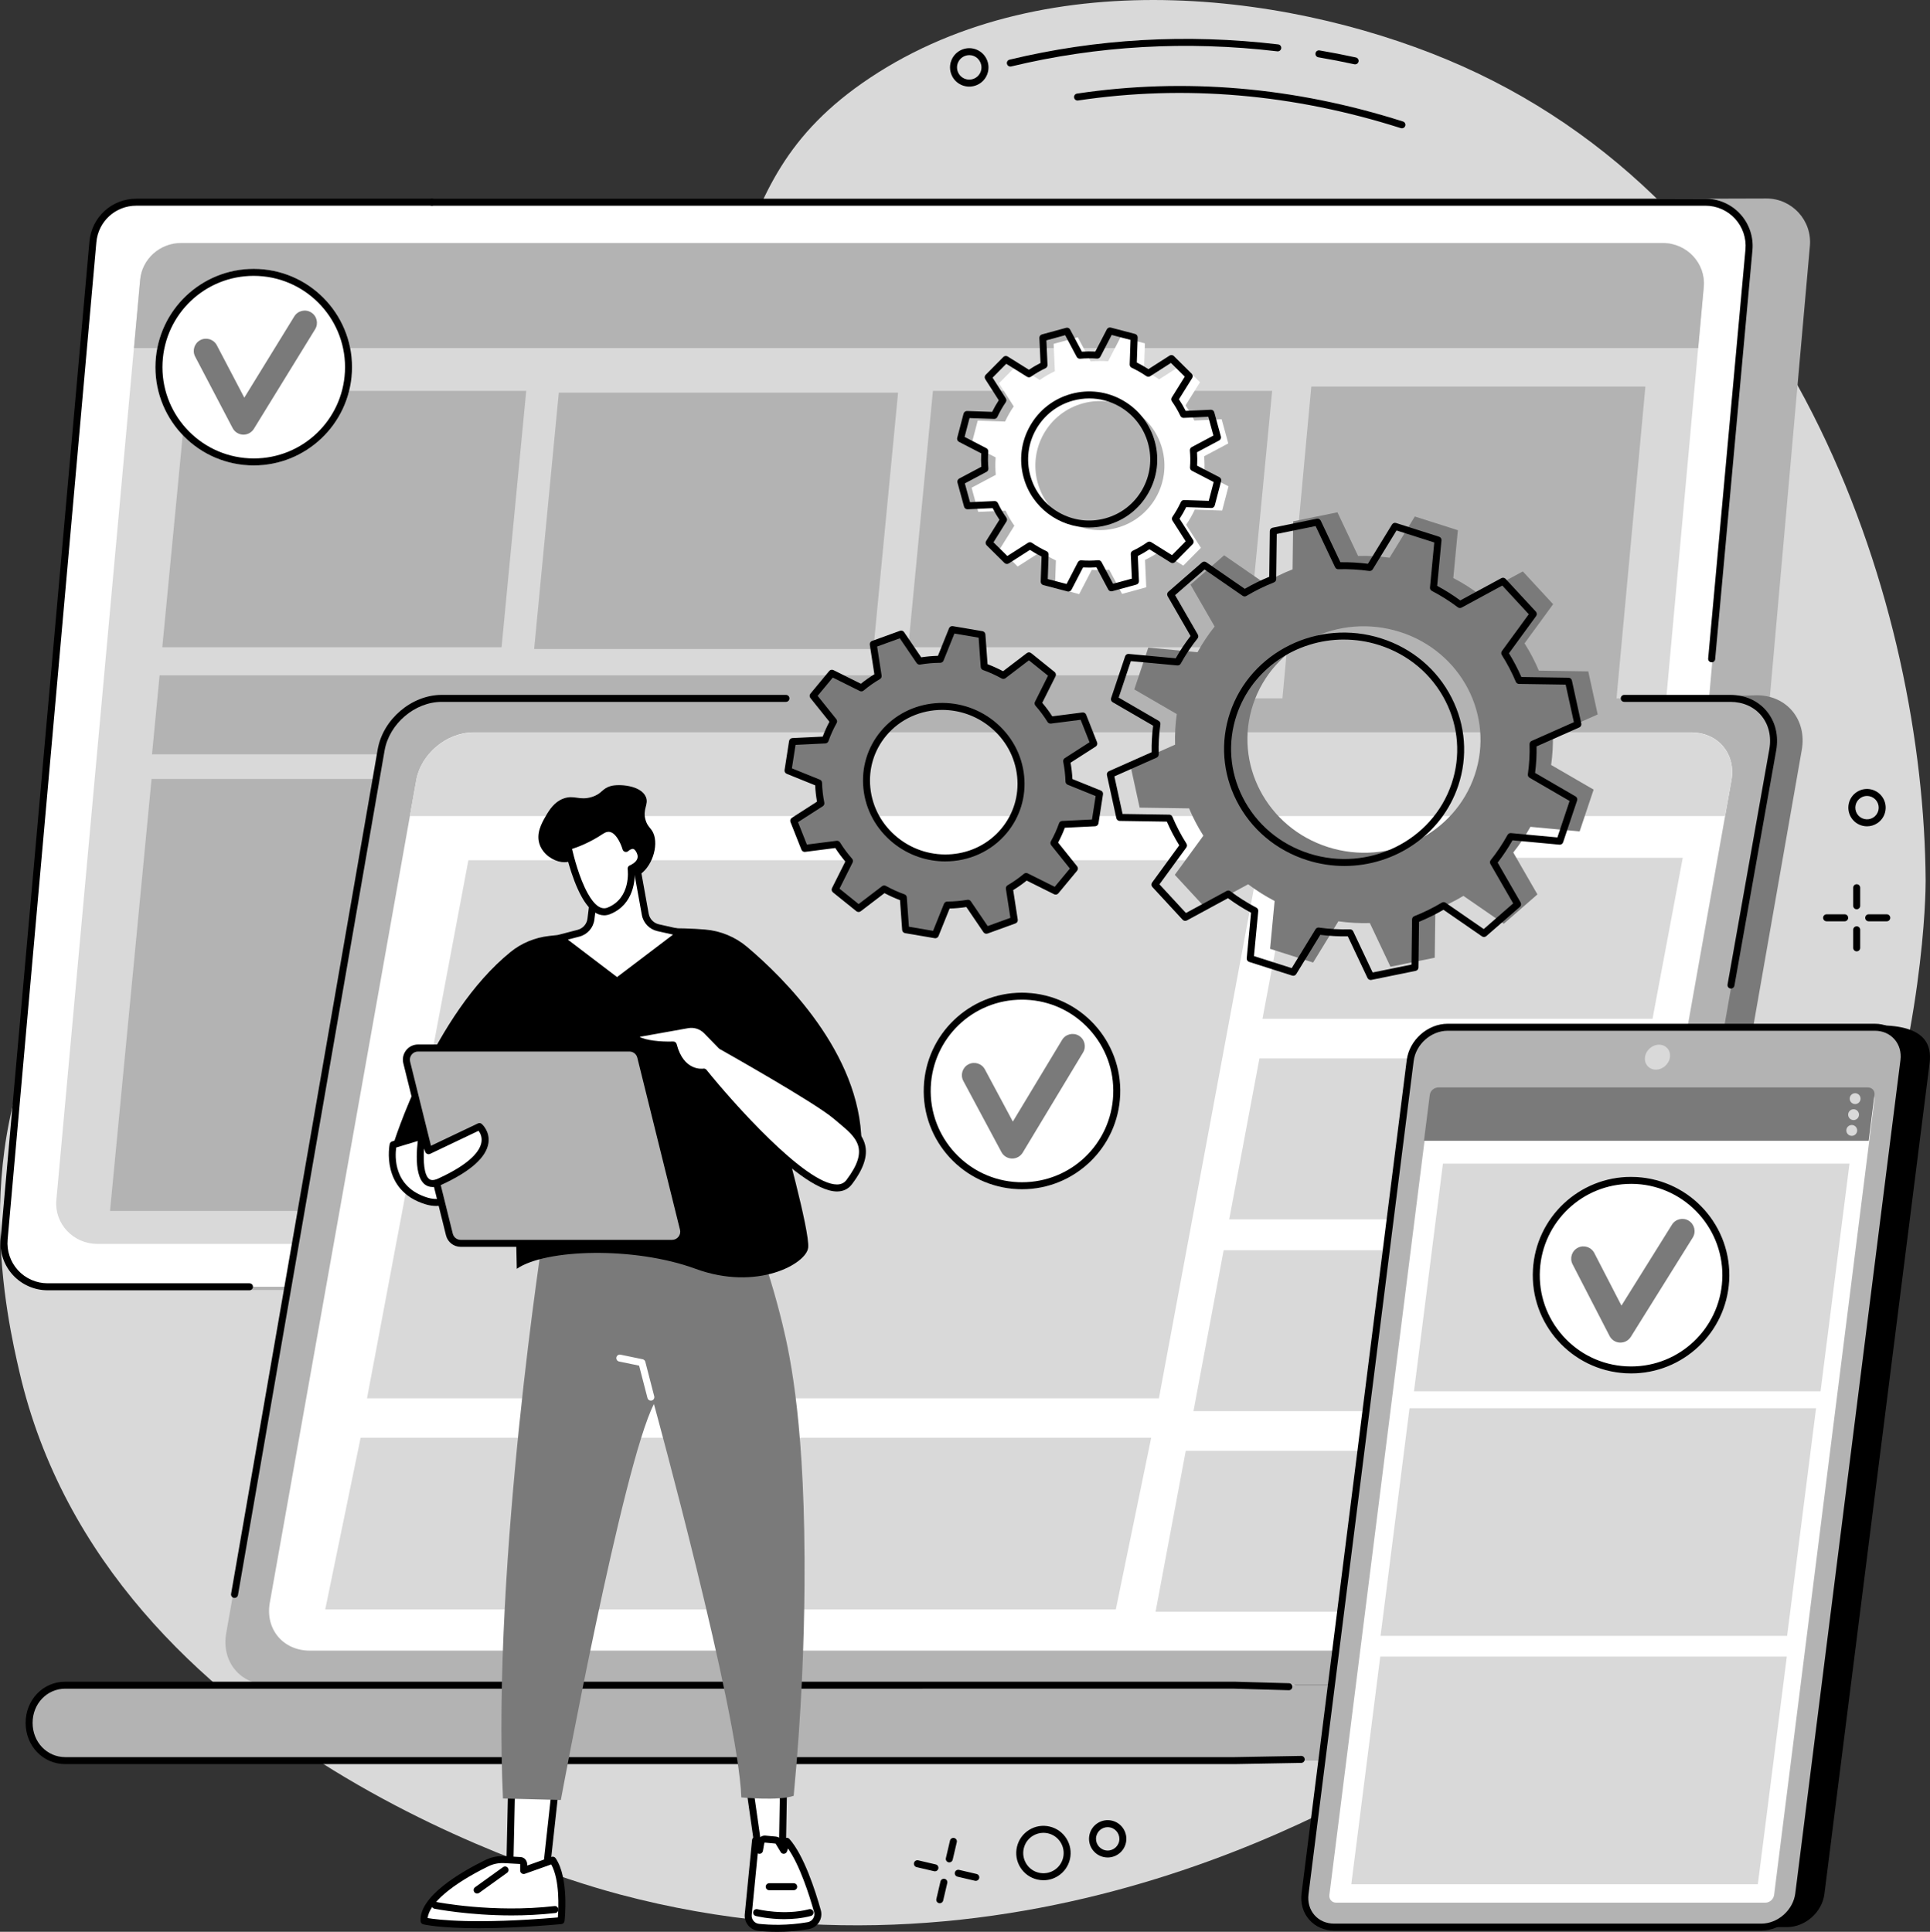 <?xml version="1.0" encoding="UTF-8"?> <svg xmlns="http://www.w3.org/2000/svg" id="Illustration" viewBox="0 0 828.87 829.78"><rect x="0" y="0" width="828.87" height="829.78" fill="#333333" stroke="none"/><defs><style> .cls-1 { fill: #b3b3b3; } .cls-2 { fill: #ffffff; } .cls-3 { fill: #d9d9d9; } .cls-4 { fill: #7a7a7a; } </style></defs><g id="Cross-platform_development"><path class="cls-3" d="M616.95,751.34c207.33-129.57,210.12-362.45,210.05-373.12-.74-116.69-54.3-285.26-199.07-349.83-68.61-30.6-177.06-46.45-254.38,5.09-72.2,48.12-40.91,104.12-120.57,200.23-91.74,110.69-165.53,95.74-227.04,192.42-40.63,63.85-22.7,141.14-17.56,163.3,37.69,162.51,235.49,218.38,257.68,224.28,176.12,46.85,321.08-43.75,350.89-62.37Z"></path><g><g><g><path class="cls-1" d="M211.55,86.85l547.08-1.59c11,0,19.64,9.44,18.66,20.4l-38.29,431.47c-.86,9.67-8.96,17.07-18.66,17.07l-673.89-.1c-11,0-19.75-10.41-18.77-21.37L65.98,103.92c.86-9.67,8.65-18.13,18.35-18.13l127.22,1.05h0Z"></path><path class="cls-2" d="M185.47,86.85h546.99c11,0,19.64,9.44,18.66,20.4l-38.12,428.4c-.86,9.67-8.96,17.07-18.66,17.07H20.44c-11,0-19.64-9.44-18.66-20.4L39.89,103.92c.86-9.67,8.96-17.07,18.66-17.07h126.91Z"></path><path d="M107.13,554.22H20.44c-5.66,0-11.11-2.4-14.93-6.58-3.82-4.18-5.73-9.81-5.23-15.45L38.4,103.79c.94-10.51,9.6-18.44,20.16-18.44h126.91c.83,0,1.5.67,1.5,1.5s-.67,1.5-1.5,1.5H58.55c-8.99,0-16.37,6.75-17.17,15.71L3.27,532.46c-.43,4.81,1.19,9.6,4.45,13.16,3.26,3.56,7.89,5.6,12.72,5.6h86.7c.83,0,1.5.67,1.5,1.5s-.67,1.5-1.5,1.5Z"></path><path d="M735.1,284.49s-.09,0-.14,0c-.82-.08-1.43-.81-1.36-1.63l16.02-175.74c.43-4.8-1.2-9.6-4.45-13.16-3.26-3.56-7.89-5.6-12.72-5.6H185.47c-.83,0-1.5-.67-1.5-1.5s.67-1.5,1.5-1.5h546.99c5.66,0,11.11,2.4,14.93,6.58,3.82,4.18,5.73,9.81,5.23,15.45l-16.02,175.75c-.07.78-.73,1.36-1.49,1.36Z"></path></g><g><g><path class="cls-3" d="M197.63,104.3h516.45c10.39,0,18.54,8.71,17.62,18.82l-35.99,395.42c-.81,8.92-8.46,15.76-17.62,15.76H41.82c-10.39,0-18.54-8.71-17.62-18.83L60.19,120.06c.81-8.92,8.46-15.76,17.62-15.76h119.83Z"></path><path class="cls-1" d="M729.33,149.5l2.38-26.18c.92-10.12-7.23-18.88-17.62-18.88H77.81c-9.16,0-16.81,6.9-17.62,15.82l-2.66,29.25h671.8Z"></path></g><g><polygon class="cls-1" points="215.41 278.01 69.7 278.01 80.3 167.89 226 167.89 215.41 278.01"></polygon><polygon class="cls-1" points="375.1 278.77 229.4 278.77 239.99 168.64 385.69 168.64 375.1 278.77"></polygon><polygon class="cls-1" points="535.77 278.01 390.07 278.01 400.66 167.89 546.36 167.89 535.77 278.01"></polygon><polygon class="cls-1" points="513.32 520.14 47.25 520.14 65.09 334.59 531.17 334.59 513.32 520.14"></polygon><polygon class="cls-1" points="531.36 324.02 65.28 324.02 68.54 290.08 534.62 290.08 531.36 324.02"></polygon><polygon class="cls-1" points="673.76 521.05 530.28 521.05 563.16 166.05 706.64 166.05 673.76 521.05"></polygon></g></g></g><g><g><path class="cls-4" d="M535.38,707.33c-12.77-10.44-26.19-20.17-39.92-29.45-27.88-18.84-57.26-35.68-86.95-51.99-15.62-8.58-31.84-16.35-47.85-24.34-16.1-8.04-32.25-16-48.41-23.96-14.76-7.27-29.52-14.55-44.26-21.86-33.49-113.22-69.86-241.58-62.64-241.58l549.13-15.5c12.93,0,21.6,10.52,19.33,23.44l-66.54,379.43c-2.27,12.93-14.63,23.44-27.55,23.44h-122.2c-7.2-6.07-14.85-11.68-22.14-17.64Z"></path><path class="cls-1" d="M189.69,299.97h553.42c12.21,0,20.38,9.9,18.24,22.12l-66.54,379.43c-2.14,12.21-13.78,22.12-26,22.12H115.39c-12.21,0-20.38-9.9-18.24-22.12l66.54-379.43c2.14-12.21,13.78-22.12,26-22.12Z"></path><g><path d="M743.4,424.62c-.09,0-.18,0-.26-.02-.82-.14-1.36-.92-1.21-1.74l17.94-101.03c.97-5.52-.28-10.69-3.51-14.53-3.15-3.76-7.86-5.82-13.26-5.82h-45.54c-.83,0-1.5-.67-1.5-1.5s.67-1.5,1.5-1.5h45.54c6.3,0,11.82,2.45,15.55,6.89,3.81,4.54,5.29,10.57,4.16,16.98l-17.94,101.04c-.13.73-.76,1.24-1.48,1.24Z"></path><path d="M100.73,686.36c-.09,0-.17,0-.26-.02-.82-.14-1.36-.92-1.22-1.73l62.97-362.77c2.26-12.88,14.58-23.36,27.47-23.36h147.85c.83,0,1.5.67,1.5,1.5s-.67,1.5-1.5,1.5h-147.85c-11.5,0-22.5,9.37-24.52,20.88l-62.97,362.77c-.13.73-.76,1.24-1.48,1.24Z"></path></g></g><path class="cls-1" d="M28.05,723.86h643.6c8.58,0,15.55,7.09,15.55,16.2s-6.98,16.2-15.55,16.2H28.05c-8.59,0-15.55-7.07-15.55-16.2s6.96-16.2,15.55-16.2Z"></path><path d="M452.56,757.75H28.05c-9.56,0-17.05-7.77-17.05-17.7s7.49-17.7,17.05-17.7h502.18l23.33.66c.83.02,1.48.71,1.46,1.54-.02.81-.69,1.46-1.5,1.46-.01,0-.03,0-.04,0l-23.29-.66H28.05c-7.88,0-14.05,6.46-14.05,14.7s6.17,14.7,14.05,14.7h502.18l28.57-.52h.03c.82,0,1.48.65,1.5,1.47.01.83-.64,1.51-1.47,1.53l-28.6.52h-77.7Z"></path><g><path class="cls-2" d="M203.33,314.6h523.03c11.54,0,19.26,9.22,17.24,20.59l-62.89,353.23c-2.02,11.37-13.02,20.59-24.57,20.59H133.11c-11.54,0-19.26-9.22-17.24-20.59l62.89-353.23c2.02-11.37,13.02-20.59,24.57-20.59Z"></path><path class="cls-3" d="M740.86,350.54l2.73-15.31c2.02-11.37-5.69-20.56-17.24-20.56H203.33c-11.54,0-22.54,9.19-24.57,20.56l-2.73,15.31h564.83Z"></path></g><g><polygon class="cls-3" points="497.72 600.63 157.62 600.63 201.16 369.5 540.76 369.5 497.72 600.63"></polygon><polygon class="cls-3" points="479.21 691.3 139.68 691.3 154.87 617.57 494.4 617.57 479.21 691.3"></polygon><g><polygon class="cls-3" points="709.71 437.59 542.2 437.59 555.18 368.47 722.68 368.47 709.71 437.59"></polygon><polygon class="cls-3" points="695.42 523.75 527.91 523.75 540.89 454.63 708.39 454.63 695.42 523.75"></polygon><polygon class="cls-3" points="680.07 606.13 512.56 606.13 525.53 537.01 693.04 537.01 680.07 606.13"></polygon><polygon class="cls-3" points="663.78 692.3 496.28 692.3 509.25 623.17 676.75 623.17 663.78 692.3"></polygon></g></g></g><g><g><path d="M767.41,827.77h-183.41c-7.9,0-13.5-6.39-12.5-14.27l45.16-356.77c1-7.88,8.21-14.27,16.12-14.27l174.2-2.03c20,0,22.71,8.42,21.71,16.3l-45.16,356.77c-1,7.88-8.21,14.27-16.12,14.27Z"></path><path class="cls-1" d="M756.38,827.77h-183.41c-7.9,0-13.5-6.41-12.5-14.31l45.16-357.9c1-7.9,8.21-14.31,16.12-14.31h183.41c7.9,0,13.5,6.41,12.5,14.31l-45.16,357.9c-1,7.9-8.21,14.31-16.12,14.31Z"></path><path class="cls-3" d="M711.15,459.45c-2.96,0-5.06-2.4-4.68-5.36s3.08-5.36,6.04-5.36,5.06,2.4,4.68,5.36-3.08,5.36-6.04,5.36Z"></path></g><path class="cls-2" d="M570.92,813.96l43.12-341.74c.23-1.82,1.9-3.3,3.72-3.3h184.39c1.82,0,3.12,1.48,2.89,3.3l-43.12,341.74c-.23,1.82-1.9,3.3-3.72,3.3h-184.39c-1.82,0-3.12-1.48-2.89-3.3Z"></path><path class="cls-4" d="M802.54,490.01l2.5-19.7c.23-1.82-1.06-3.22-2.89-3.22h-184.39c-1.82,0-3.49,1.39-3.72,3.22l-2.5,19.7h191Z"></path><g><circle class="cls-3" cx="796.72" cy="471.91" r="2.33"></circle><circle class="cls-3" cx="796.05" cy="478.79" r="2.33"></circle><circle class="cls-3" cx="795.27" cy="485.56" r="2.33"></circle></g><g><polygon class="cls-3" points="781.87 597.6 607.26 597.6 619.69 499.81 794.3 499.81 781.87 597.6"></polygon><polygon class="cls-3" points="767.51 702.67 592.9 702.67 605.34 604.89 779.94 604.89 767.51 702.67"></polygon><polygon class="cls-3" points="754.94 809.35 580.34 809.35 592.77 711.57 767.38 711.57 754.94 809.35"></polygon></g><path d="M756.38,829.27h-183.41c-4.24,0-8.03-1.65-10.68-4.66-2.68-3.04-3.85-7.06-3.31-11.34l45.16-357.91c1.09-8.61,8.98-15.62,17.6-15.62h183.41c4.24,0,8.03,1.65,10.68,4.66,2.68,3.04,3.85,7.06,3.31,11.34l-45.16,357.91c-1.09,8.61-8.98,15.62-17.6,15.62ZM581.28,648.54l1.49.19-20.81,164.92c-.43,3.41.49,6.6,2.59,8.98,2.07,2.35,5.07,3.64,8.43,3.64h183.41c7.16,0,13.72-5.83,14.63-13l45.16-357.91c.43-3.41-.49-6.6-2.59-8.98-2.07-2.35-5.07-3.64-8.43-3.64h-183.41c-7.16,0-13.72,5.83-14.63,13l-24.35,192.99-1.49-.19Z"></path></g></g><g><g><g><polygon class="cls-2" points="321.63 765.67 326.16 797.46 335.96 797.46 336.51 766.2 321.63 765.67"></polygon><path d="M335.96,798.96h-9.8c-.75,0-1.38-.55-1.48-1.29l-4.53-31.79c-.06-.44.07-.88.37-1.21.3-.33.73-.52,1.17-.5l14.88.52c.82.03,1.46.71,1.45,1.53l-.55,31.27c-.01.82-.68,1.47-1.5,1.47ZM327.46,795.96h7.03l.49-28.32-11.61-.41,4.09,28.73Z"></path></g><g><path class="cls-2" d="M325.77,827.86c4.69.5,12.36.83,21.31-.71,2.93-.5,4.79-3.43,3.98-6.29-2.24-7.98-7.08-23.09-13.16-29.97l-1.33,3.88-2.13-3.54c-.29-.49-.8-.8-1.36-.86l-4.42-.41c-.92-.09-1.76.55-1.92,1.46l-.59,3.35-1.68-4.32-3.14,31.94c-.27,2.73,1.7,5.17,4.43,5.47Z"></path><path d="M333.78,829.78c-3.2,0-5.97-.19-8.17-.43-3.52-.38-6.11-3.56-5.76-7.1l3.14-31.94c.07-.69.6-1.25,1.29-1.34.65-.09,1.29.26,1.56.85.66-.92,1.78-1.47,2.96-1.35l4.42.41c1.04.1,1.97.69,2.51,1.58l.47.78.28-.83c.17-.5.6-.88,1.12-.99.53-.11,1.06.08,1.42.48,6.24,7.05,11.13,22.17,13.48,30.55.5,1.77.22,3.67-.76,5.23-.98,1.56-2.59,2.63-4.41,2.95-5,.86-9.6,1.15-13.56,1.15ZM325.43,796.08l-2.6,26.45c-.19,1.91,1.2,3.62,3.1,3.83h0c4.73.51,12.2.8,20.89-.7,1-.17,1.85-.74,2.38-1.59.54-.85.68-1.85.41-2.81-2.07-7.36-6.12-20.03-11.2-27.27l-.43,1.27c-.19.55-.68.94-1.26,1.01-.58.06-1.14-.22-1.44-.72l-2.13-3.54c-.05-.08-.12-.12-.21-.13l-4.41-.41c-.15-.02-.28.08-.3.23l-.59,3.35c-.12.66-.66,1.17-1.33,1.23-.31.03-.61-.04-.87-.18Z"></path></g><path d="M336.91,824.35c-6.79,0-12.01-1.28-12.34-1.36-.8-.2-1.29-1.02-1.09-1.82.2-.8,1.01-1.3,1.82-1.09.11.03,11.52,2.81,22.18,0,.8-.21,1.62.27,1.83,1.07.21.8-.27,1.62-1.07,1.83-3.89,1.02-7.82,1.36-11.33,1.36Z"></path><path d="M340.86,811.92h-10.51c-.83,0-1.5-.67-1.5-1.5s.67-1.5,1.5-1.5h10.51c.83,0,1.5.67,1.5,1.5s-.67,1.5-1.5,1.5Z"></path><g><polygon class="cls-2" points="238.47 768.51 234.39 805.56 218.81 808.83 219.76 765.38 238.47 768.51"></polygon><path d="M218.81,810.33c-.35,0-.69-.12-.96-.35-.35-.29-.55-.73-.54-1.19l.95-43.45c0-.43.21-.84.54-1.12.33-.28.77-.4,1.2-.32l18.71,3.13c.78.13,1.33.85,1.24,1.64l-4.08,37.05c-.07.64-.55,1.17-1.18,1.3l-15.59,3.26c-.1.02-.21.03-.31.03ZM221.22,767.15l-.87,39.83,12.67-2.65,3.8-34.56-15.61-2.61Z"></path></g><g><path class="cls-2" d="M240.97,824.99s1.99-17.83-3.59-25.97l-12.47,4.44v-2.66c0-.86-.61-1.57-1.39-1.61l-6.95-.4c-2.59-.15-5.18.39-7.55,1.55-8.33,4.1-27.5,14.65-26.89,24.77,0,0,15.09,3.75,58.85-.12Z"></path><path d="M205.61,828.25c-16.77,0-23.44-1.58-23.85-1.68-.64-.16-1.1-.71-1.14-1.37-.64-10.62,17.1-20.98,27.73-26.21,2.6-1.28,5.47-1.87,8.3-1.71l6.95.4c1.57.09,2.81,1.45,2.81,3.11v.54l10.47-3.73c.64-.22,1.36,0,1.74.56,5.83,8.5,3.93,26.23,3.84,26.99-.08.71-.65,1.26-1.36,1.33-15.01,1.33-26.66,1.77-35.49,1.77ZM183.66,823.88c4.25.72,20.48,2.77,55.93-.27.3-3.88.89-16.08-2.85-22.77l-11.33,4.03c-.46.16-.97.09-1.37-.19-.4-.28-.64-.74-.64-1.23v-2.66c0-.08-.03-.12-.04-.13l-6.89-.38c-2.32-.13-4.67.35-6.8,1.4-15.73,7.73-25.28,15.92-26.02,22.19ZM240.97,824.99h0,0Z"></path></g><path d="M219.74,822.75c-18.63,0-32.91-2.84-33.1-2.87-.81-.16-1.34-.96-1.17-1.77.16-.81.96-1.34,1.77-1.17.24.05,24.5,4.86,50.91,1.79.82-.1,1.57.49,1.66,1.32.1.82-.49,1.57-1.32,1.66-6.48.75-12.84,1.04-18.75,1.04Z"></path><path d="M204.92,813.34c-.47,0-.93-.22-1.22-.62-.48-.67-.33-1.61.34-2.09l12-8.63c.67-.48,1.61-.33,2.09.34.48.67.33,1.61-.34,2.09l-12,8.63c-.27.19-.57.28-.87.28Z"></path><path class="cls-4" d="M233.61,528.09s-22.36,142.13-17.6,244.43l24.86.64s26.66-144.26,39.97-170.07c0,0,36.14,131.52,37.53,168.96,0,0,16.08,1.62,22.49-.69,3.44-36.13,4.48-66.86,4.65-90.34.49-67.19-5.93-97.72-9.45-112.2-3.23-13.3-6.7-24.1-9.23-31.41l-8.46-24.13-84.76,14.8Z"></path><path class="cls-2" d="M279.52,601.62c-.67,0-1.28-.45-1.45-1.12l-3.6-13.91-8.59-1.77c-.81-.17-1.33-.96-1.16-1.77.17-.81.96-1.34,1.77-1.17l9.5,1.96c.56.12,1.01.54,1.15,1.09l3.83,14.81c.21.8-.27,1.62-1.08,1.83-.13.03-.25.05-.38.05Z"></path></g><g><path d="M235.8,402.03c14.54-1.64,45.33-4.56,66.98-2.76,6.66.55,12.97,3.15,18.07,7.46,15.38,12.98,48.7,45.53,49.13,84.04l-34.13-4.95s12.05,43.18,11.23,50.12c-.82,6.94-21.95,18.75-48.37,9.06-26.42-9.69-64.45-8.5-76.76,0l-1.19-53.28h-51.92s17.17-55.88,50.48-82.85c4.72-3.82,10.45-6.16,16.48-6.84Z"></path><g><path class="cls-2" d="M168.84,491.73s-4.06,18.58,14.41,24.16c18.47,5.58,36.01-28.04,36.01-28.04l-12.86-7.45-37.56,11.34Z"></path><path d="M187.49,518.01c-1.54,0-3.1-.22-4.68-.7-19.57-5.91-15.48-25.71-15.44-25.91.12-.53.51-.96,1.03-1.12l37.56-11.34c.4-.12.83-.07,1.19.14l12.86,7.45c.69.4.95,1.28.58,1.99-.68,1.3-15.6,29.48-33.09,29.48ZM170.16,492.9c-.51,3.57-1.4,17.04,13.52,21.55,15.12,4.56,30.19-20.12,33.55-26.04l-11.02-6.39-36.05,10.88Z"></path></g><g><path class="cls-1" d="M288.63,534.06h-90.78c-2.3,0-4.3-1.57-4.86-3.8l-18.32-73.89c-.78-3.16,1.61-6.21,4.86-6.21h90.78c2.3,0,4.3,1.57,4.86,3.8l18.32,73.89c.78,3.16-1.61,6.21-4.86,6.21Z"></path><path d="M288.63,535.56h-90.78c-3,0-5.59-2.03-6.31-4.94l-18.32-73.89c-.48-1.96-.05-3.99,1.19-5.58,1.24-1.59,3.11-2.5,5.12-2.5h90.78c3,0,5.59,2.03,6.31,4.94l18.32,73.89c.48,1.96.05,3.99-1.19,5.57-1.24,1.59-3.11,2.5-5.12,2.5ZM179.53,451.67c-1.09,0-2.09.49-2.76,1.35-.67.86-.9,1.95-.64,3l18.32,73.89c.39,1.57,1.79,2.66,3.4,2.66h90.78c1.09,0,2.09-.49,2.76-1.35.67-.85.9-1.95.64-3l-18.32-73.89c-.39-1.57-1.79-2.66-3.4-2.66h-90.78Z"></path></g><g><path class="cls-2" d="M181.41,486.9l2.67,7.39,21.83-10.39s12,10.39-17.09,23.71c-12.12,5.55-7.4-20.71-7.4-20.71Z"></path><path d="M185.78,509.87c-1.48,0-2.57-.52-3.31-1.1-5.56-4.31-2.86-20.33-2.54-22.14.12-.67.67-1.17,1.35-1.23.68-.05,1.31.35,1.54.99l2.11,5.84,20.33-9.68c.54-.26,1.18-.17,1.63.22.15.13,3.59,3.17,2.88,8.16-.89,6.21-7.73,12.28-20.32,18.05-1.42.65-2.64.9-3.66.9ZM182.13,493.33c-.38,5.47-.04,11.36,2.17,13.07.32.25,1.31,1.02,3.88-.16,14.46-6.62,18.1-12.21,18.6-15.75.32-2.24-.59-3.89-1.25-4.77l-20.82,9.91c-.38.18-.82.19-1.22.03-.39-.16-.7-.48-.84-.88l-.53-1.47Z"></path></g><g><path class="cls-2" d="M309.8,449.28s40.8,22.91,49.22,30.1c8.42,7.19,17.55,12.65,5.68,28.38-11.86,15.73-62.45-47.26-62.45-47.26,0,0-9.72,1.61-13.11-11.63,0,0-16.41.59-17-4.56l23.14-4.14c2.99-.54,6.05.45,8.18,2.62l6.34,6.5Z"></path><path d="M359.45,511.78c-16.89,0-53.03-43.77-57.89-49.74-2.64.05-10.29-.81-13.56-11.64-5.11.07-16.72-.35-17.36-5.92-.09-.79.45-1.51,1.23-1.65l23.14-4.14c3.49-.62,7.04.52,9.52,3.05l6.19,6.34c3.38,1.9,41.05,23.13,49.27,30.16.65.55,1.3,1.09,1.94,1.63,7.75,6.46,15.77,13.14,3.96,28.79-1.53,2.03-3.65,3.08-6.3,3.12-.05,0-.1,0-.15,0ZM302.24,458.99c.45,0,.89.2,1.18.56,11.02,13.72,42.5,49.22,56.02,49.23.04,0,.08,0,.12,0,1.7-.03,2.99-.66,3.95-1.92,10.09-13.37,4.39-18.11-3.49-24.68-.65-.54-1.31-1.09-1.97-1.66-8.21-7.02-48.57-29.7-48.98-29.93-.12-.07-.24-.16-.34-.26l-6.34-6.5c-1.78-1.82-4.33-2.64-6.84-2.19l-20.85,3.73c2.46,1.44,8.74,2.2,14.39,2,.69-.03,1.33.44,1.51,1.13,2.99,11.66,11.08,10.57,11.42,10.52.08-.01.15-.02.23-.02Z"></path></g></g><g><path d="M252.22,375.39c-.74,1.28.79,3.76.8,3.75.02,0-.73-7.26-4.78-9.1-2.34-1.06-3.56.71-7.05.23-3.71-.51-7.79-3.26-9.33-7.28-1.85-4.85.82-9.48,2.5-12.4,1.67-2.9,3.8-6.13,7.49-7.53,4.81-1.82,6.83.97,12.34-.74,4.48-1.39,4.15-3.55,8.14-4.69,3.33-.95,12.91-.41,15.05,4.69,1.36,3.23-1.57,5.2-.11,9.99.88,2.87,2.26,3.23,3.27,5.45,2.5,5.51-.63,15.18-6.6,18.42-8.09,4.4-19.97-3.82-21.73-.8Z"></path><g><path class="cls-2" d="M255.68,379.29l-1.88,15.45c-.36,2.94-2.48,5.37-5.35,6.11l-7.95,2.07,24.5,18.65,27.52-20.88-9.87-2.2c-2.84-.63-5.02-2.91-5.53-5.77l-4.1-22.76-17.34,9.32Z"></path><path d="M265,423.08c-.32,0-.64-.1-.91-.31l-24.5-18.65c-.46-.35-.67-.93-.56-1.49.11-.56.54-1.01,1.09-1.16l7.95-2.07c2.29-.6,3.95-2.5,4.24-4.84l1.88-15.45c.06-.48.35-.91.78-1.14l17.34-9.33c.42-.23.93-.24,1.36-.03.43.21.74.61.82,1.08l4.1,22.76c.41,2.27,2.13,4.06,4.38,4.57l9.87,2.21c.57.13,1.01.57,1.14,1.14.12.57-.09,1.16-.56,1.51l-27.52,20.88c-.27.2-.59.3-.91.3ZM243.87,403.6l21.14,16.09,24.04-18.24-6.72-1.5c-3.43-.77-6.06-3.5-6.68-6.96l-3.74-20.73-14.83,7.98-1.79,14.68c-.44,3.58-2.97,6.47-6.46,7.38l-4.96,1.29Z"></path></g><g><path class="cls-2" d="M271.05,373.1s6.1-2.3,3.81-7.34c-2.29-5.04-6.02-1.32-6.02-1.32,0,0-3.46-12.42-10.75-7.52-7.28,4.9-14.18,6.68-14.18,6.68,0,0,2.56,12.5,7.17,20.81,2.78,5.01,6.3,8.51,10.44,6.82,11.35-4.61,9.52-18.13,9.52-18.13h0Z"></path><path d="M259.44,393.16c-2.78,0-6.21-1.78-9.67-8.02-4.66-8.42-7.22-20.71-7.33-21.23-.16-.78.32-1.55,1.09-1.75.07-.02,6.76-1.79,13.72-6.47,2.62-1.76,4.81-1.53,6.17-1.03,3.27,1.21,5.25,5.06,6.2,7.46.79-.37,1.77-.62,2.83-.43,1.59.29,2.85,1.45,3.77,3.46.78,1.72.85,3.44.22,4.98-.83,2.02-2.65,3.27-3.82,3.9.16,3.53-.24,14.42-10.53,18.6-.79.32-1.68.54-2.66.54ZM245.68,364.64c.79,3.41,3.14,12.6,6.71,19.04,2.89,5.22,5.78,7.3,8.57,6.16,10.12-4.11,8.67-16.04,8.6-16.54-.09-.69.3-1.35.95-1.6h0c.67-.26,2.55-1.26,3.15-2.73.32-.78.26-1.62-.18-2.58-.33-.72-.87-1.61-1.56-1.74-.77-.14-1.75.6-2.04.87-.38.37-.93.51-1.44.38-.51-.14-.92-.53-1.06-1.04-.48-1.72-2.33-6.4-5.01-7.38-1.05-.38-2.18-.15-3.46.71-5.54,3.72-10.81,5.69-13.25,6.47Z"></path></g></g></g><g><g><circle class="cls-2" cx="108.98" cy="157.71" r="42.21" transform="translate(-16.95 13.17) rotate(-6.42)"></circle><path d="M108.94,115.49v3h0c.66,0,1.34.02,2,.05,21.6,1.09,38.28,19.54,37.2,41.13-1.05,20.89-18.24,37.25-39.13,37.25-.66,0-1.34-.02-2-.05-21.6-1.09-38.28-19.54-37.2-41.13,1.05-20.89,18.24-37.25,39.13-37.25v-3h0ZM108.94,115.49c-22.34,0-40.99,17.53-42.13,40.1-1.17,23.28,16.76,43.11,40.04,44.28.72.04,1.44.05,2.15.05,22.34,0,40.99-17.53,42.13-40.1,1.17-23.29-16.76-43.11-40.04-44.28-.72-.04-1.44-.05-2.15-.05h0Z"></path></g><path class="cls-4" d="M104.3,186.69c-1.85-.09-3.52-1.16-4.39-2.81l-16.09-30.7c-1.35-2.57-.36-5.74,2.21-7.09,2.57-1.35,5.74-.36,7.09,2.21l11.8,22.52,21.47-34.91c1.52-2.47,4.75-3.24,7.23-1.72,2.47,1.52,3.24,4.75,1.72,7.23l-26.31,42.78c-.99,1.61-2.77,2.56-4.65,2.5-.03,0-.06,0-.08,0Z"></path></g><g><g><circle class="cls-2" cx="700.49" cy="547.73" r="42.21" transform="translate(-94.71 149.8) rotate(-11.44)"></circle><path d="M700.45,505.51v3h0c.75,0,1.5.02,2.25.06,21.59,1.22,38.16,19.78,36.94,41.37-1.17,20.75-18.35,37-39.11,37-.75,0-1.51-.02-2.25-.06-10.46-.59-20.06-5.22-27.04-13.03-6.98-7.81-10.49-17.88-9.9-28.33,1.17-20.75,18.35-37,39.11-37v-3h0ZM700.45,505.51c-22.22,0-40.84,17.37-42.11,39.83-1.32,23.28,16.49,43.21,39.76,44.53.81.05,1.62.07,2.42.07,22.22,0,40.84-17.37,42.11-39.83,1.32-23.28-16.49-43.21-39.76-44.53-.81-.05-1.62-.07-2.42-.07h0Z"></path></g><path class="cls-4" d="M695.62,576.68c-1.85-.1-3.52-1.18-4.37-2.84l-15.89-30.8c-1.33-2.58-.32-5.75,2.26-7.08,2.58-1.33,5.75-.32,7.08,2.26l11.66,22.59,21.69-34.77c1.54-2.46,4.78-3.21,7.24-1.68,2.46,1.54,3.21,4.77,1.68,7.24l-26.58,42.61c-1,1.6-2.78,2.54-4.67,2.47-.03,0-.06,0-.08,0Z"></path></g><g><g><circle class="cls-2" cx="438.91" cy="468.61" r="42.21" transform="translate(-49.65 52.02) rotate(-6.42)"></circle><path d="M438.88,426.39v3c.54,0,1.1.01,1.64.03,10.47.43,20.14,4.91,27.23,12.62,7.1,7.71,10.77,17.71,10.34,28.18-.87,21.08-18.07,37.6-39.15,37.6-.54,0-1.1-.01-1.64-.03-21.6-.89-38.46-19.19-37.57-40.8.87-21.08,18.06-37.6,39.15-37.6v-3h0ZM438.88,426.39c-22.51,0-41.21,17.78-42.15,40.48-.96,23.29,17.15,42.96,40.44,43.92.59.02,1.18.04,1.77.04,22.51,0,41.21-17.78,42.15-40.48.96-23.29-17.15-42.96-40.44-43.92-.59-.02-1.18-.04-1.77-.04h0Z"></path></g><path class="cls-4" d="M434.49,497.63c-1.86-.08-3.53-1.13-4.41-2.77l-16.36-30.55c-1.37-2.56-.41-5.74,2.15-7.11,2.56-1.37,5.74-.41,7.11,2.15l12,22.41,21.16-35.1c1.5-2.48,4.73-3.28,7.21-1.79,2.48,1.5,3.28,4.73,1.79,7.21l-25.92,43.01c-.97,1.62-2.74,2.59-4.63,2.54-.03,0-.06,0-.08,0Z"></path></g><g><g><path class="cls-4" d="M452.64,362.09c1.45-2.58,2.66-5.25,3.62-7.99l14.03-.68,1.94-12.46-13.12-5.31c-.08-2.94-.42-5.87-.99-8.77l11.66-7.49-4.7-11.87-13.9,1.78c-1.55-2.51-3.34-4.92-5.34-7.2l6.16-12.29-10.07-8.11-11,8.39c-2.66-1.47-5.41-2.72-8.22-3.72l-1-13.78-12.74-2.17-5.13,12.76c-2.99.02-5.98.28-8.91.79l-7.89-11.61-12.01,4.35,2.11,13.68c-2.53,1.47-4.94,3.17-7.22,5.08l-12.66-6.31-8.05,9.71,8.79,10.97c-1.45,2.58-2.66,5.25-3.62,7.99l-14.03.68-1.94,12.46,13.12,5.31c.08,2.94.42,5.87.99,8.77l-11.66,7.49,4.7,11.87,13.9-1.78c1.55,2.51,3.34,4.92,5.34,7.2l-6.16,12.29,10.07,8.11,11-8.39c2.67,1.48,5.41,2.72,8.22,3.72l1,13.78,12.74,2.17,5.13-12.76c2.99-.02,5.98-.28,8.91-.79l7.89,11.61,12-4.35-2.11-13.68c2.53-1.47,4.94-3.17,7.22-5.08l12.66,6.31,8.05-9.71-8.79-10.97ZM431.24,356.85c-11.44,13.8-32.32,15.64-46.64,4.11-14.32-11.53-16.64-32.06-5.2-45.86,11.44-13.8,32.32-15.64,46.64-4.11,14.32,11.53,16.64,32.06,5.2,45.86Z"></path><path d="M401.68,403.01c-.08,0-.17,0-.25-.02l-12.74-2.17c-.68-.12-1.19-.68-1.24-1.37l-.93-12.81c-2.25-.85-4.49-1.86-6.66-3.01l-10.22,7.8c-.55.42-1.31.41-1.85-.02l-10.07-8.11c-.55-.44-.72-1.21-.4-1.84l5.71-11.4c-1.57-1.86-3.02-3.81-4.31-5.81l-12.95,1.66c-.67.09-1.33-.3-1.59-.94l-4.7-11.87c-.26-.67-.02-1.43.58-1.81l10.81-6.95c-.42-2.32-.68-4.67-.79-7.02l-12.22-4.94c-.65-.26-1.03-.93-.92-1.62l1.94-12.46c.11-.7.7-1.23,1.41-1.27l13.03-.63c.81-2.16,1.78-4.3,2.89-6.38l-8.17-10.19c-.45-.56-.44-1.35.02-1.9l8.05-9.71c.44-.54,1.2-.7,1.82-.39l11.79,5.87c1.85-1.5,3.79-2.86,5.79-4.08l-1.96-12.68c-.11-.71.3-1.4.97-1.64l12-4.35c.64-.23,1.37,0,1.75.57l7.35,10.82c2.38-.37,4.79-.58,7.19-.64l4.76-11.83c.26-.66.95-1.04,1.64-.92l12.74,2.17c.68.12,1.19.68,1.24,1.37l.93,12.81c2.25.85,4.49,1.86,6.66,3.01l10.22-7.8c.55-.42,1.31-.41,1.85.02l10.07,8.11c.55.44.72,1.21.4,1.84l-5.71,11.4c1.58,1.86,3.02,3.81,4.31,5.81l12.95-1.66c.68-.08,1.33.3,1.59.94l4.7,11.88c.26.67.02,1.43-.58,1.81l-10.81,6.94c.42,2.32.68,4.68.79,7.02l12.22,4.94c.65.26,1.03.93.92,1.62l-1.94,12.46c-.11.7-.7,1.23-1.41,1.27l-13.03.63c-.81,2.16-1.78,4.3-2.89,6.38l8.17,10.19c.45.56.44,1.35-.02,1.9l-8.05,9.71c-.45.54-1.2.7-1.82.39l-11.79-5.87c-1.85,1.5-3.79,2.86-5.79,4.08l1.96,12.68c.11.71-.3,1.4-.97,1.64l-12,4.35c-.65.23-1.37,0-1.75-.57l-7.35-10.82c-2.37.36-4.78.58-7.19.64l-4.76,11.83c-.23.58-.79.94-1.39.94ZM390.34,398.06l10.39,1.77,4.68-11.63c.23-.56.77-.94,1.38-.94,2.91-.02,5.82-.28,8.67-.76.58-.1,1.16.15,1.49.64l7.23,10.64,9.75-3.53-1.93-12.46c-.09-.61.19-1.22.73-1.53,2.43-1.42,4.79-3.08,7.01-4.93.46-.38,1.1-.46,1.63-.19l11.6,5.78,6.51-7.85-8.03-10.02c-.38-.48-.44-1.14-.14-1.67,1.41-2.51,2.59-5.12,3.51-7.75.2-.58.73-.97,1.34-1l12.81-.62,1.57-10.08-12.01-4.86c-.55-.22-.92-.75-.94-1.35-.08-2.85-.41-5.71-.97-8.51-.12-.61.14-1.22.66-1.56l10.63-6.83-3.81-9.64-12.75,1.63c-.59.07-1.16-.2-1.47-.7-1.5-2.42-3.24-4.78-5.19-7-.4-.46-.49-1.12-.21-1.66l5.61-11.21-8.21-6.61-10.06,7.68c-.47.36-1.12.41-1.64.12-2.59-1.44-5.28-2.65-8-3.62-.56-.2-.95-.71-.99-1.3l-.91-12.61-10.39-1.77-4.68,11.63c-.23.56-.77.94-1.38.94-2.9.02-5.82.28-8.67.76-.57.1-1.16-.15-1.49-.64l-7.23-10.64-9.75,3.53,1.93,12.46c.09.61-.19,1.22-.73,1.53-2.44,1.42-4.8,3.08-7.01,4.93-.46.38-1.1.46-1.63.19l-11.6-5.78-6.51,7.85,8.03,10.02c.38.48.44,1.14.14,1.67-1.41,2.51-2.59,5.12-3.51,7.75-.2.58-.73.97-1.34,1l-12.8.62-1.57,10.08,12.01,4.86c.55.22.92.75.94,1.35.08,2.85.41,5.71.97,8.51.12.61-.14,1.22-.66,1.56l-10.63,6.83,3.81,9.64,12.75-1.63c.58-.07,1.16.2,1.47.7,1.5,2.43,3.25,4.78,5.19,7,.4.46.49,1.11.21,1.66l-5.61,11.21,8.21,6.61,10.06-7.68c.47-.36,1.12-.41,1.64-.12,2.59,1.44,5.28,2.65,8,3.62.56.2.95.71.99,1.3l.91,12.61ZM406,370.01c-7.83,0-15.76-2.59-22.35-7.89-7.36-5.93-11.93-14.27-12.85-23.5-.9-8.92,1.75-17.61,7.44-24.48,11.95-14.4,33.81-16.34,48.74-4.33,7.36,5.93,11.93,14.27,12.85,23.5.9,8.92-1.75,17.61-7.44,24.48-6.68,8.05-16.46,12.21-26.39,12.21ZM404.63,304.93c-9.07,0-17.99,3.79-24.08,11.13-5.18,6.25-7.58,14.15-6.77,22.27.85,8.42,5.02,16.05,11.75,21.47,13.66,11,33.64,9.25,44.54-3.9,5.18-6.25,7.58-14.15,6.77-22.27-.85-8.42-5.02-16.05-11.75-21.47-6.03-4.86-13.3-7.23-20.47-7.23Z"></path></g><g><path class="cls-4" d="M666.16,328.58c.62-4.4.87-8.79.73-13.14l19.26-8.56-4.04-18.49-21.23-.32c-1.71-4.07-3.76-7.99-6.14-11.73l12.27-16.81-13.01-14.08-18.49,10.02c-3.54-2.68-7.34-5.08-11.37-7.18l1.96-20.54-18.49-5.89-10.84,17.7c-4.53-.62-9.05-.88-13.52-.75l-8.86-18.75-19.01,3.87-.27,20.63c-4.18,1.65-8.21,3.63-12.05,5.93l-17.33-11.97-14.45,12.6,10.37,18c-2.74,3.43-5.2,7.12-7.36,11.03l-21.14-1.97-6.01,17.95,18.25,10.59c-.62,4.4-.87,8.79-.73,13.14l-19.26,8.56,4.04,18.49,21.23.32c1.71,4.07,3.76,7.99,6.14,11.73l-12.27,16.81,13.01,14.08,18.49-10.02c3.54,2.68,7.34,5.08,11.37,7.18l-1.96,20.54,18.49,5.89,10.84-17.7c4.53.62,9.05.88,13.52.75l8.86,18.75,19.01-3.87.27-20.63c4.18-1.65,8.21-3.63,12.05-5.93l17.33,11.97,14.45-12.6-10.37-18c2.74-3.43,5.2-7.12,7.36-11.03l21.14,1.97,6.01-17.95-18.25-10.59ZM633.37,332.82c-8.54,25.52-36.77,39.41-63.06,31.03-26.28-8.38-40.66-35.86-32.12-61.37,8.54-25.52,36.77-39.41,63.06-31.03s40.66,35.86,32.12,61.37Z"></path><path d="M588.65,420.93c-.57,0-1.1-.33-1.36-.86l-8.45-17.87c-3.89.06-7.86-.16-11.81-.66l-10.34,16.87c-.36.59-1.08.86-1.73.65l-18.49-5.89c-.67-.21-1.1-.87-1.04-1.57l1.86-19.54c-3.48-1.87-6.81-3.98-9.91-6.26l-17.65,9.57c-.6.33-1.35.2-1.82-.3l-13.01-14.08c-.49-.53-.53-1.32-.11-1.9l11.67-15.99c-2.02-3.26-3.8-6.68-5.33-10.18l-20.26-.31c-.7-.01-1.29-.5-1.44-1.18l-4.04-18.49c-.15-.7.21-1.4.86-1.69l18.35-8.15c-.07-3.75.14-7.57.64-11.38l-17.38-10.09c-.62-.36-.9-1.1-.67-1.77l6.01-17.95c.22-.66.86-1.09,1.56-1.02l20.17,1.88c1.91-3.37,4.05-6.58,6.38-9.58l-9.86-17.12c-.36-.62-.23-1.41.31-1.88l14.45-12.59c.52-.45,1.27-.49,1.84-.1l16.54,11.43c3.36-1.96,6.88-3.69,10.5-5.17l.25-19.63c0-.71.51-1.31,1.2-1.45l19.01-3.87c.68-.14,1.36.2,1.66.83l8.45,17.87c3.89-.06,7.86.16,11.81.66l10.34-16.87c.36-.59,1.08-.86,1.73-.65l18.49,5.89c.67.21,1.1.87,1.04,1.57l-1.86,19.54c3.49,1.88,6.81,3.98,9.91,6.26l17.65-9.57c.6-.33,1.35-.2,1.82.3l13.01,14.08c.49.53.53,1.32.11,1.9l-11.67,15.99c2.01,3.26,3.8,6.68,5.33,10.18l20.26.31c.7.01,1.29.5,1.44,1.18l4.04,18.49c.15.7-.21,1.4-.86,1.69l-18.35,8.15c.07,3.75-.14,7.57-.64,11.38l17.38,10.09c.62.36.9,1.1.67,1.77l-6.01,17.95c-.22.66-.87,1.08-1.56,1.02l-20.17-1.88c-1.91,3.37-4.05,6.58-6.38,9.58l9.87,17.12c.36.62.23,1.41-.31,1.88l-14.45,12.59c-.52.45-1.27.49-1.84.1l-16.54-11.43c-3.36,1.96-6.89,3.69-10.5,5.17l-.25,19.63c0,.71-.51,1.31-1.2,1.45l-19.01,3.87c-.1.02-.2.03-.3.03ZM579.79,399.18c.58,0,1.11.33,1.36.86l8.36,17.68,16.68-3.39.25-19.42c0-.61.38-1.15.95-1.38,4.09-1.61,8.07-3.57,11.83-5.82.5-.3,1.14-.28,1.62.05l16.37,11.31,12.64-11.02-9.76-16.93c-.31-.54-.26-1.2.13-1.69,2.67-3.33,5.1-6.97,7.22-10.81.29-.52.86-.83,1.45-.77l19.96,1.86,5.24-15.66-17.19-9.98c-.53-.31-.82-.9-.73-1.51.61-4.32.85-8.65.72-12.88-.02-.61.33-1.17.89-1.42l18.15-8.06-3.53-16.13-20.05-.3c-.6,0-1.13-.37-1.36-.92-1.67-3.98-3.7-7.85-6.02-11.51-.33-.52-.31-1.19.05-1.69l11.54-15.81-11.38-12.32-17.47,9.47c-.52.28-1.15.23-1.62-.12-3.45-2.61-7.2-4.98-11.16-7.05-.54-.28-.86-.86-.8-1.47l1.84-19.33-16.21-5.17-10.23,16.7c-.31.51-.9.77-1.48.7-4.45-.61-8.92-.86-13.28-.74-.59.05-1.14-.32-1.4-.86l-8.36-17.68-16.68,3.39-.25,19.42c0,.61-.38,1.15-.95,1.38-4.1,1.62-8.08,3.58-11.83,5.82-.5.3-1.14.28-1.62-.05l-16.37-11.31-12.64,11.02,9.76,16.93c.31.54.26,1.2-.13,1.69-2.67,3.34-5.1,6.97-7.22,10.81-.29.52-.86.82-1.45.77l-19.96-1.86-5.24,15.66,17.19,9.98c.53.31.82.9.73,1.51-.61,4.32-.85,8.65-.72,12.88.02.61-.33,1.17-.89,1.42l-18.15,8.06,3.52,16.13,20.05.3c.6,0,1.13.37,1.36.92,1.67,3.98,3.7,7.85,6.02,11.51.33.52.31,1.19-.05,1.69l-11.54,15.81,11.38,12.32,17.47-9.47c.52-.28,1.15-.23,1.62.12,3.45,2.61,7.21,4.98,11.16,7.05.54.28.86.86.8,1.47l-1.84,19.33,16.21,5.17,10.23-16.7c.31-.51.89-.78,1.48-.7,4.45.61,8.92.86,13.28.74.01,0,.03,0,.04,0ZM577.37,371.97c-5.31,0-10.71-.81-16.04-2.5-13.32-4.25-24.08-13.32-30.28-25.56-6-11.82-6.99-25.21-2.81-37.72,8.79-26.25,37.92-40.59,64.93-31.98,13.32,4.25,24.08,13.32,30.28,25.56,6,11.82,6.99,25.21,2.81,37.72h0c-7.06,21.08-27.23,34.48-48.9,34.48ZM577.14,274.71c-20.41,0-39.4,12.61-46.04,32.44-3.93,11.74-2.99,24.32,2.64,35.41,5.84,11.51,15.97,20.05,28.52,24.06,25.46,8.12,52.91-5.37,61.18-30.07h0c3.93-11.74,2.99-24.32-2.64-35.41-5.84-11.51-15.97-20.05-28.52-24.06-5.02-1.6-10.12-2.36-15.13-2.36ZM624.85,337.02h0,0Z"></path></g><g><path class="cls-2" d="M527.51,190.47l-2.84-10.38-11.75.53c-1.09-2.29-2.35-4.45-3.77-6.48l6.22-9.96-7.65-7.57-9.91,6.34c-2.06-1.41-4.24-2.66-6.51-3.71l.41-11.75-10.41-2.73-5.4,10.43c-2.47-.19-4.98-.17-7.5.05l-5.52-10.38-10.38,2.84.53,11.75c-2.29,1.09-4.45,2.35-6.48,3.77l-9.96-6.22-7.57,7.65,6.34,9.91c-1.41,2.06-2.66,4.24-3.71,6.51l-11.75-.41-2.73,10.41,10.43,5.4c-.19,2.47-.17,4.98.05,7.5l-10.38,5.52,2.84,10.38,11.75-.53c1.09,2.29,2.35,4.45,3.77,6.48l-6.22,9.96,7.65,7.57,9.91-6.34c2.06,1.41,4.24,2.66,6.51,3.71l-.41,11.75,10.41,2.73,5.4-10.43c2.47.19,4.98.17,7.5-.05l5.52,10.38,10.38-2.84-.53-11.75c2.29-1.09,4.45-2.35,6.48-3.77l9.96,6.22,7.57-7.65-6.34-9.91c1.41-2.06,2.66-4.24,3.71-6.51l11.75.41,2.73-10.41-10.43-5.4c.19-2.47.17-4.98-.05-7.5l10.38-5.52ZM479.69,226.72c-14.76,4.04-30.01-4.65-34.05-19.41-4.04-14.76,4.65-30.01,19.41-34.05,14.76-4.04,30.01,4.65,34.05,19.41,4.04,14.76-4.65,30.01-19.41,34.05Z"></path><path d="M458.86,254.1c-.13,0-.25-.02-.38-.05l-10.41-2.73c-.68-.18-1.14-.8-1.12-1.5l.37-10.77c-1.72-.84-3.39-1.8-4.99-2.85l-9.08,5.81c-.59.38-1.36.3-1.86-.2l-7.65-7.57c-.5-.49-.59-1.27-.22-1.86l5.7-9.13c-1.06-1.58-2.03-3.25-2.9-4.98l-10.76.49c-.7.04-1.33-.42-1.52-1.1l-2.84-10.38c-.19-.68.12-1.39.74-1.72l9.51-5.06c-.13-1.93-.15-3.86-.04-5.76l-9.56-4.95c-.62-.32-.94-1.03-.76-1.71l2.73-10.41c.18-.68.82-1.15,1.5-1.12l10.77.37c.84-1.72,1.8-3.39,2.85-4.99l-5.81-9.08c-.38-.59-.3-1.37.2-1.86l7.57-7.65c.49-.5,1.27-.59,1.86-.22l9.13,5.7c1.58-1.06,3.25-2.03,4.98-2.9l-.49-10.76c-.03-.7.43-1.33,1.1-1.51l10.38-2.84c.68-.19,1.39.12,1.72.74l5.06,9.51c1.93-.13,3.86-.15,5.76-.04l4.95-9.55c.32-.62,1.03-.94,1.71-.76l10.41,2.73c.68.18,1.14.8,1.12,1.5l-.37,10.77c1.72.85,3.39,1.8,4.99,2.85l9.08-5.81c.59-.38,1.36-.3,1.86.2l7.65,7.57c.5.49.59,1.27.22,1.86l-5.7,9.13c1.06,1.58,2.03,3.25,2.9,4.98l10.76-.49c.71-.04,1.33.43,1.51,1.1l2.84,10.38c.19.68-.12,1.39-.74,1.72l-9.51,5.06c.13,1.93.15,3.86.04,5.76l9.56,4.95c.62.32.94,1.03.76,1.71l-2.73,10.41c-.18.68-.81,1.16-1.5,1.12l-10.77-.37c-.84,1.72-1.8,3.39-2.85,4.99l5.81,9.08c.38.59.3,1.37-.2,1.86l-7.57,7.65c-.49.5-1.27.59-1.86.22l-9.13-5.7c-1.58,1.06-3.25,2.03-4.98,2.9l.49,10.76c.03.7-.43,1.33-1.1,1.51l-10.38,2.84c-.67.19-1.39-.12-1.72-.74l-5.06-9.51c-1.93.13-3.86.15-5.76.04l-4.95,9.55c-.26.51-.78.81-1.33.81ZM449.98,248.73l8.09,2.12,4.85-9.36c.28-.54.84-.85,1.45-.8,2.37.18,4.81.17,7.25-.05.6-.05,1.18.26,1.46.79l4.96,9.32,8.07-2.21-.48-10.55c-.03-.6.31-1.16.85-1.42,2.21-1.05,4.32-2.28,6.26-3.65.49-.35,1.15-.36,1.66-.04l8.94,5.58,5.88-5.95-5.69-8.9c-.32-.51-.31-1.16.03-1.66,1.36-1.99,2.57-4.11,3.59-6.29.25-.55.81-.9,1.41-.87l10.56.36,2.12-8.09-9.36-4.85c-.54-.28-.85-.85-.81-1.45.19-2.37.17-4.81-.05-7.25-.05-.6.26-1.18.79-1.46l9.32-4.96-2.21-8.07-10.55.48c-.58.02-1.16-.31-1.42-.85-1.05-2.21-2.28-4.32-3.65-6.26-.35-.49-.36-1.15-.05-1.66l5.58-8.95-5.95-5.88-8.9,5.69c-.51.33-1.16.31-1.66-.03-1.99-1.36-4.1-2.57-6.29-3.59-.55-.25-.89-.81-.87-1.41l.36-10.56-8.09-2.12-4.85,9.36c-.28.53-.85.85-1.45.8-2.37-.18-4.81-.17-7.25.05-.6.05-1.18-.26-1.46-.79l-4.96-9.32-8.07,2.21.48,10.55c.03.6-.31,1.16-.85,1.42-2.21,1.05-4.32,2.28-6.26,3.65-.49.35-1.15.36-1.66.04l-8.94-5.58-5.88,5.95,5.69,8.9c.32.51.31,1.16-.03,1.66-1.36,1.99-2.57,4.11-3.59,6.29-.25.55-.82.9-1.41.87l-10.56-.36-2.12,8.09,9.36,4.85c.54.28.85.85.81,1.45-.19,2.37-.17,4.81.05,7.25.05.6-.26,1.18-.79,1.46l-9.32,4.96,2.21,8.07,10.55-.48c.59-.02,1.16.31,1.42.85,1.05,2.21,2.28,4.32,3.65,6.26.35.49.36,1.15.05,1.66l-5.58,8.95,5.95,5.88,8.9-5.69c.51-.33,1.16-.31,1.66.03,1.99,1.36,4.1,2.57,6.29,3.59.55.25.89.81.87,1.41l-.36,10.56ZM467.78,226.58c-12.84,0-24.64-8.54-28.18-21.5-2.06-7.53-1.07-15.41,2.8-22.18,3.86-6.78,10.14-11.65,17.66-13.71,7.53-2.06,15.4-1.07,22.18,2.8,6.78,3.86,11.65,10.14,13.71,17.66,2.06,7.53,1.07,15.41-2.8,22.18-3.86,6.78-10.14,11.65-17.66,13.71-2.57.71-5.16,1.04-7.71,1.04ZM467.81,171.14c-2.32,0-4.66.31-6.97.94-6.75,1.85-12.38,6.22-15.85,12.3s-4.36,13.15-2.51,19.91c1.85,6.75,6.22,12.38,12.3,15.85,6.08,3.47,13.15,4.36,19.91,2.51,6.75-1.85,12.38-6.22,15.85-12.3,3.47-6.08,4.36-13.15,2.51-19.91-1.85-6.75-6.22-12.38-12.3-15.85-4.01-2.29-8.45-3.45-12.94-3.45Z"></path></g></g><g><g><path d="M448.15,807.63c-.89,0-1.79-.1-2.68-.31-3.04-.71-5.62-2.56-7.27-5.21-1.65-2.65-2.16-5.78-1.45-8.82.71-3.04,2.56-5.62,5.21-7.27,2.65-1.65,5.78-2.16,8.82-1.45,6.27,1.46,10.18,7.76,8.72,14.03-.71,3.04-2.56,5.62-5.21,7.27-1.87,1.17-3.99,1.76-6.14,1.76ZM448.11,787.26c-1.6,0-3.17.45-4.57,1.31-1.97,1.22-3.34,3.14-3.87,5.4-.53,2.26-.14,4.59,1.08,6.56,1.22,1.97,3.14,3.34,5.4,3.87,2.26.53,4.59.14,6.56-1.08s3.34-3.14,3.87-5.4c1.09-4.66-1.82-9.34-6.48-10.43-.66-.15-1.33-.23-1.99-.23Z"></path><path d="M475.72,797.86c-.6,0-1.21-.07-1.82-.21-2.09-.49-3.86-1.76-4.99-3.58-1.13-1.82-1.48-3.97-1-6.05,1-4.3,5.32-6.99,9.63-5.99h0c4.3,1,6.99,5.33,5.98,9.63-.86,3.69-4.17,6.2-7.81,6.2ZM475.72,784.83c-2.28,0-4.35,1.57-4.89,3.88-.63,2.69,1.05,5.4,3.75,6.03,2.69.64,5.4-1.05,6.03-3.74.63-2.69-1.05-5.4-3.75-6.03-.38-.09-.76-.13-1.14-.13Z"></path><g><path d="M401.52,803.8c-.11,0-.23-.01-.34-.04l-7.53-1.76c-.81-.19-1.31-1-1.12-1.8.19-.81,1-1.3,1.8-1.12l7.53,1.76c.81.19,1.31,1,1.12,1.8-.16.69-.78,1.16-1.46,1.16Z"></path><path d="M419.07,807.9c-.11,0-.23-.01-.34-.04l-7.53-1.76c-.81-.19-1.31-1-1.12-1.8.19-.81,1-1.3,1.8-1.12l7.53,1.76c.81.19,1.31,1,1.12,1.8-.16.69-.78,1.16-1.46,1.16Z"></path><path d="M403.6,817.52c-.11,0-.23-.01-.34-.04-.81-.19-1.31-1-1.12-1.8l1.76-7.53c.19-.81,1-1.31,1.8-1.12.81.19,1.31,1,1.12,1.8l-1.76,7.53c-.16.69-.78,1.16-1.46,1.16Z"></path><path d="M407.69,799.97c-.11,0-.23-.01-.34-.04-.81-.19-1.31-1-1.12-1.8l1.76-7.53c.19-.81,1-1.3,1.8-1.12.81.19,1.31,1,1.12,1.8l-1.76,7.53c-.16.69-.78,1.16-1.46,1.16Z"></path></g></g><g><path d="M797.39,390.57c-.83,0-1.5-.67-1.5-1.5v-7.76c0-.83.67-1.5,1.5-1.5s1.5.67,1.5,1.5v7.76c0,.83-.67,1.5-1.5,1.5Z"></path><path d="M797.39,408.64c-.83,0-1.5-.67-1.5-1.5v-7.76c0-.83.67-1.5,1.5-1.5s1.5.67,1.5,1.5v7.76c0,.83-.67,1.5-1.5,1.5Z"></path><path d="M792.23,395.73h-7.76c-.83,0-1.5-.67-1.5-1.5s.67-1.5,1.5-1.5h7.76c.83,0,1.5.67,1.5,1.5s-.67,1.5-1.5,1.5Z"></path><path d="M810.3,395.73h-7.76c-.83,0-1.5-.67-1.5-1.5s.67-1.5,1.5-1.5h7.76c.83,0,1.5.67,1.5,1.5s-.67,1.5-1.5,1.5Z"></path></g><g><path d="M433.91,28.59c-.68,0-1.29-.46-1.46-1.15-.19-.8.3-1.62,1.11-1.81,37.3-9,76.11-11.21,115.37-6.56.82.1,1.41.84,1.31,1.67-.1.82-.86,1.41-1.67,1.31-38.9-4.6-77.36-2.42-114.31,6.5-.12.03-.24.04-.35.04Z"></path><path d="M581.99,27.64c-.11,0-.21-.01-.32-.03-5.14-1.12-10.35-2.13-15.48-3-.82-.14-1.37-.91-1.23-1.73.14-.82.91-1.37,1.73-1.23,5.18.88,10.43,1.9,15.61,3.03.81.18,1.32.97,1.15,1.78-.15.7-.77,1.18-1.46,1.18Z"></path><path d="M602.07,55.11c-.15,0-.3-.02-.46-.07-46.2-14.72-92.84-18.72-138.62-11.88-.82.13-1.58-.44-1.7-1.26-.12-.82.44-1.58,1.26-1.7,46.25-6.9,93.34-2.87,139.98,11.99.79.25,1.23,1.1.97,1.88-.2.64-.79,1.04-1.43,1.04Z"></path><path d="M416.26,37.21c-1.04,0-2.09-.2-3.08-.6-2.05-.82-3.65-2.39-4.51-4.42-.86-2.03-.89-4.27-.06-6.32h0c1.7-4.22,6.51-6.28,10.74-4.58,4.22,1.7,6.28,6.52,4.58,10.74-.82,2.05-2.39,3.65-4.42,4.51-1.04.44-2.14.67-3.24.67ZM416.27,23.69c-2.08,0-4.06,1.25-4.88,3.29h0c-.52,1.3-.51,2.73.04,4.02s1.57,2.29,2.87,2.81c1.3.52,2.73.51,4.02-.04,1.29-.55,2.29-1.57,2.81-2.87,1.08-2.69-.23-5.75-2.92-6.84-.64-.26-1.3-.38-1.95-.38ZM410,26.43h0,0Z"></path></g><path d="M801.84,354.93c-.61,0-1.23-.07-1.84-.21-2.09-.49-3.86-1.76-4.99-3.58-1.13-1.82-1.48-3.97-1-6.05.49-2.09,1.76-3.86,3.58-4.99,1.82-1.13,3.97-1.49,6.05-1,2.08.49,3.86,1.76,4.99,3.58,1.13,1.82,1.48,3.97,1,6.05-.49,2.09-1.76,3.86-3.58,4.99-1.29.8-2.74,1.21-4.22,1.21ZM801.82,341.89c-.92,0-1.83.26-2.64.76-1.14.71-1.93,1.82-2.24,3.12-.3,1.3-.08,2.65.62,3.79.71,1.14,1.82,1.93,3.12,2.24,1.3.31,2.65.08,3.79-.62,1.14-.71,1.93-1.82,2.24-3.12.3-1.3.08-2.65-.62-3.79-.71-1.14-1.82-1.93-3.12-2.24h0c-.38-.09-.77-.13-1.15-.13Z"></path></g></g></svg> 